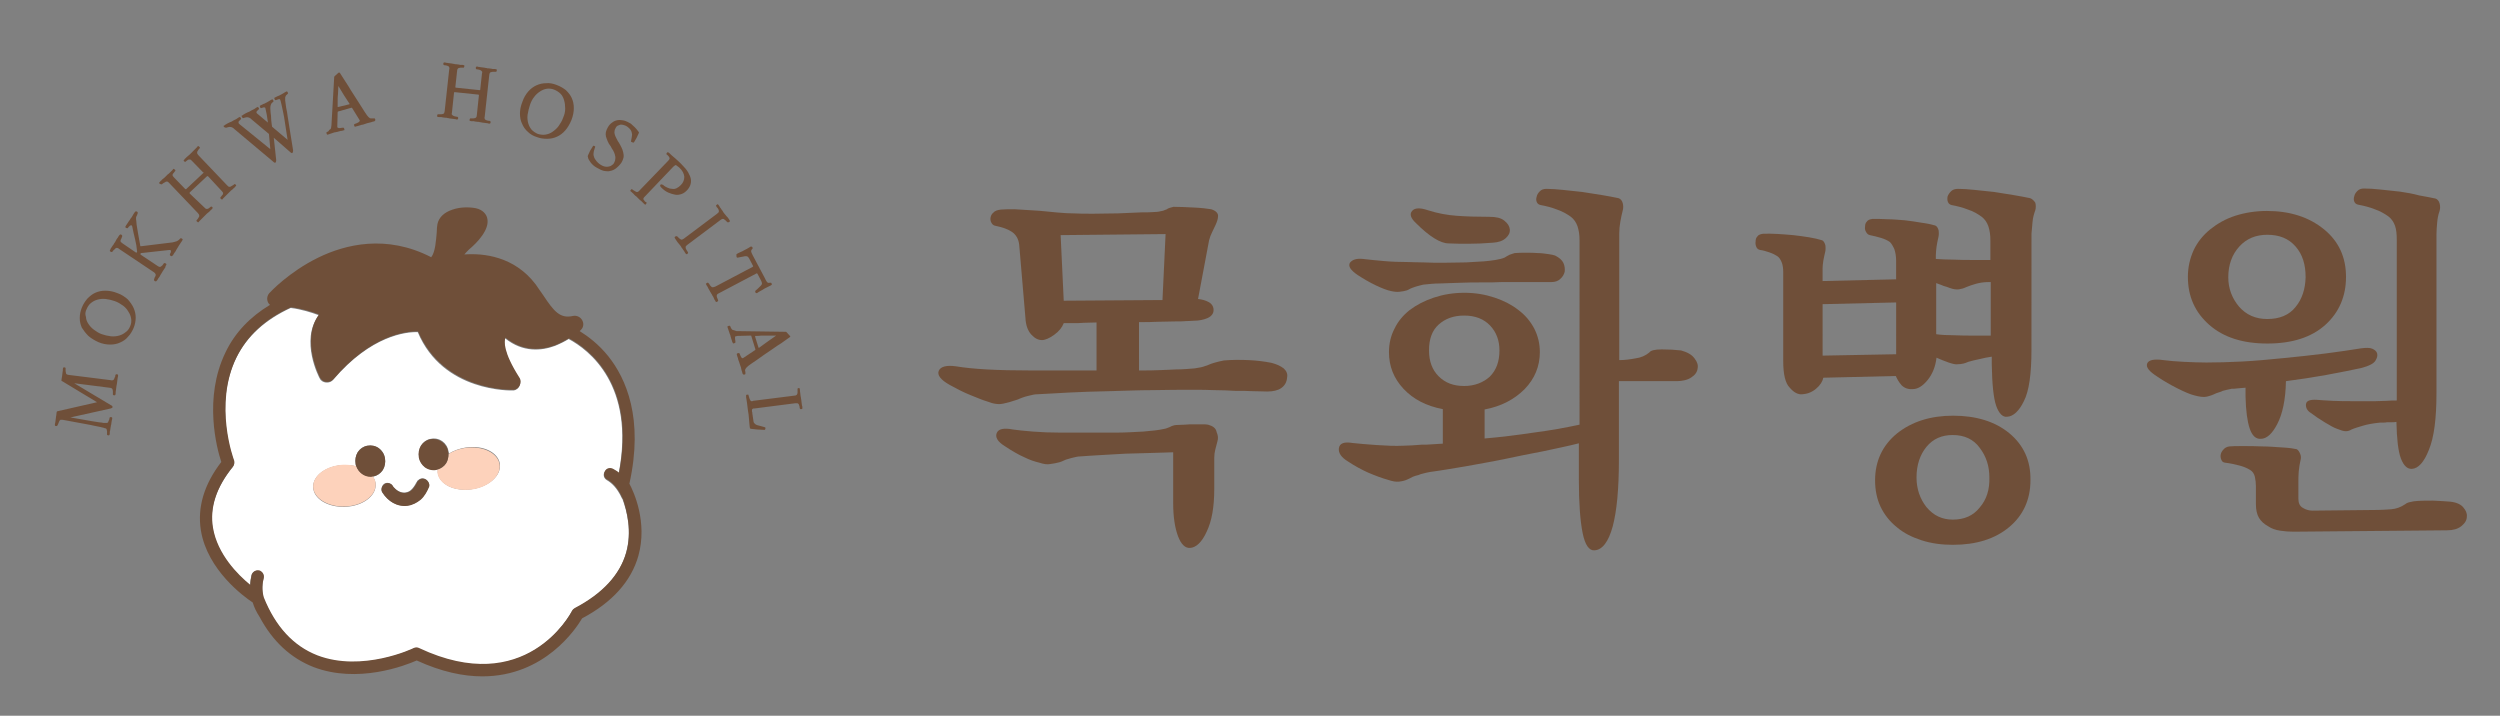 <?xml version="1.0" encoding="utf-8"?>
<!-- Generator: Adobe Illustrator 24.1.1, SVG Export Plug-In . SVG Version: 6.00 Build 0)  -->
<svg version="1.0" id="레이어_1" xmlns="http://www.w3.org/2000/svg" xmlns:xlink="http://www.w3.org/1999/xlink" x="0px"
	 y="0px" viewBox="0 0 724.1 207.3" style="enable-background:new 0 0 724.1 207.3;" xml:space="preserve">
<rect x="0" y="0" width="724.1" height="207.3" fill="#808080" stroke="none"/>
<style type="text/css">
	.st0{fill:#6F4F39;}
	.st1{fill:#FFFFFF;}
	.st2{fill:#FDD2BB;}
</style>
<g>
	<path class="st0" d="M349.9,123c-0.5-0.1-1.1-0.1-1.9-0.1h-2.3c-0.8,0-1.6,0-2.5,0.1c-0.9,0-1.7,0.1-2.5,0.1c-0.4,0-0.7,0.1-1,0.2
		c-0.3,0.1-0.6,0.2-0.9,0.4c-0.3,0.1-0.6,0.2-0.8,0.3c-0.3,0.1-0.5,0.2-0.7,0.2c-1.7,0.4-3.8,0.6-6.2,0.8c-2.4,0.1-4.9,0.3-7.6,0.3
		h-16.5c-2.7,0-5.3-0.1-7.8-0.3c-2.5-0.2-4.5-0.4-5.8-0.6c-2.6-0.5-4.2-0.2-4.7,1c-0.5,1.2,0.2,2.5,2.3,3.8c2.1,1.4,4,2.5,5.6,3.2
		c1.6,0.8,3.1,1.3,4.4,1.6c1.2,0.4,2.3,0.6,3.2,0.4c0.9-0.1,1.8-0.3,2.6-0.5c0.4-0.1,0.9-0.3,1.3-0.5c0.4-0.2,0.9-0.4,1.4-0.5
		c0.4-0.1,0.9-0.3,1.5-0.4c0.5-0.1,1.1-0.3,1.8-0.3c1.8-0.1,3.9-0.3,6.2-0.4c2.3-0.1,4.7-0.3,7.1-0.4c2.5-0.1,4.9-0.1,7.2-0.2
		c2.4-0.1,4.5-0.1,6.5-0.2v14.7c0,4,0.5,7.2,1.4,9.6c0.9,2.4,2.1,3.5,3.5,3.4c1.7-0.1,3.4-1.6,4.8-4.7c1.5-3.1,2.2-7.2,2.2-12.4v-9
		c0-0.8,0.1-1.6,0.3-2.4c0.2-0.8,0.4-1.6,0.6-2.3c0.3-0.9,0.2-1.8-0.2-2.7C352.2,124,351.3,123.4,349.9,123z"/>
	<path class="st0" d="M371.8,106.7c-0.9-0.7-2-1.2-3.5-1.6c-2-0.4-4.3-0.7-6.7-0.8c-2.4-0.1-4.8-0.1-7.1,0.1
		c-0.4,0.1-0.9,0.2-1.4,0.3c-0.5,0.1-1,0.3-1.5,0.4c-0.4,0.1-0.9,0.3-1.4,0.5c-0.5,0.2-0.9,0.4-1.1,0.4c-0.7,0.3-1.7,0.5-3.1,0.7
		c-1.4,0.1-3.2,0.3-5.4,0.3c-1.3,0.1-2.8,0.1-4.6,0.2c-1.7,0.1-3.8,0.1-6.1,0.1V93.3c1.9,0,3.7,0,5.4-0.1c1.7,0,3.3-0.1,4.8-0.1
		c1.4,0,2.6,0,3.5-0.1c1,0,1.7-0.1,2.1-0.1c1.6,0,3-0.3,4.1-0.8c1.1-0.5,1.7-1.3,1.7-2.3c0-1-0.5-1.8-1.4-2.3
		c-0.9-0.5-2-0.8-3.1-0.9l3.2-17c0.2-0.8,0.5-1.6,0.9-2.4c0.4-0.8,0.7-1.5,1-2.1c0.4-0.9,0.7-1.7,0.7-2.6c0-0.8-0.7-1.5-2-1.9
		c-1.2-0.2-2.9-0.4-5.1-0.5c-2.1-0.1-4.1-0.2-5.8-0.2c-0.4,0.1-0.8,0.2-1.1,0.3c-0.3,0.1-0.6,0.2-0.8,0.4c-0.3,0.1-0.5,0.2-0.8,0.3
		c-0.2,0.1-0.4,0.2-0.7,0.2c-0.4,0.1-1.1,0.3-2.1,0.3c-1,0.1-2.2,0.1-3.6,0.1c-2.2,0.1-4.5,0.2-7,0.3c-2.5,0-4.9,0.1-7.1,0.1
		c-2.3,0-4.2,0-5.7-0.1c-1.6,0-2.5-0.1-2.7-0.1c-1.4-0.1-2.9-0.2-4.6-0.4c-1.7-0.2-3.3-0.3-5-0.4c-1.7-0.1-3.4-0.2-4.9-0.3
		c-1.5,0-2.8,0-3.9,0.1c-1,0.1-1.8,0.4-2.2,0.9c-0.5,0.4-0.7,0.9-0.8,1.4c-0.1,0.6,0,1.1,0.3,1.6c0.3,0.5,0.6,0.7,1.1,0.8
		c1.9,0.4,3.5,0.9,4.7,1.7c1.2,0.8,2,2,2.2,3.8L297,92c0.1,2.2,0.7,3.8,1.7,4.9c1,1.1,2,1.6,3.1,1.6c0.9,0,2.1-0.5,3.5-1.5
		c1.4-1,2.3-2.1,2.8-3.4h2.8c0.8,0,1.8,0,2.9-0.1c1.1,0,2.4-0.1,3.8-0.1v13.9h-19c-4.9,0-9.2-0.1-12.8-0.3c-3.6-0.2-6.5-0.5-8.9-0.9
		c-2.8-0.4-4.5,0.1-5,1.3c-0.5,1.2,0.5,2.6,3.2,4.1c2,1.1,3.9,2.1,5.9,2.9c2,0.8,3.6,1.5,5,1.9c1.7,0.7,3.3,0.9,4.6,0.6
		c1.3-0.3,2.5-0.6,3.6-1c0.4-0.1,0.9-0.3,1.3-0.5c0.4-0.2,0.9-0.3,1.4-0.5c0.5-0.1,1-0.3,1.6-0.4c0.5-0.1,1.1-0.3,1.8-0.3
		c2.4-0.1,5.4-0.3,9.2-0.5c3.7-0.2,7.6-0.3,11.8-0.4c4.2-0.1,8.4-0.3,12.6-0.3c4.2-0.1,8.1-0.1,11.6-0.1c2.1,0,4.2,0,6.3,0.1
		c2.1,0,4,0.1,5.8,0.2c1.9,0,3.6,0,5.2,0.1c1.6,0,3,0.1,4.2,0.1c1.7,0,3.1-0.3,4.1-1c1-0.7,1.6-1.7,1.7-3.1
		C373,108.3,372.6,107.4,371.8,106.7z M308.1,87.1l-0.9-19l30.4-0.3l-0.9,19.1L308.1,87.1z"/>
	<path class="st0" d="M419.6,70.5c1.8,0.1,3.8,0.1,5.9,0.1c2.1,0,4.4-0.1,6.8-0.3c1.7-0.1,2.9-0.5,3.8-1.3c0.9-0.8,1.3-1.6,1.2-2.6
		c-0.1-0.9-0.6-1.7-1.6-2.5c-1-0.8-2.4-1.1-4.3-1.1c-3.6,0-6.8-0.1-9.5-0.3c-2.7-0.2-5.5-0.7-8.3-1.6c-2.3-0.8-3.9-0.7-4.6,0.2
		c-0.8,0.9-0.4,2.1,1.1,3.5c2,2,3.7,3.4,5.3,4.4C417,70,418.4,70.5,419.6,70.5z"/>
	<path class="st0" d="M486.9,101.5c-1.7-0.2-3.5-0.3-5.6-0.3c-2,0-3.2,0.3-3.6,0.9c-1.1,0.9-2.4,1.5-4,1.7c-1.6,0.3-3.1,0.5-4.7,0.5
		V67.6c0-1.1,0.1-2.2,0.3-3.3c0.2-1.1,0.4-2.2,0.7-3.3c0.2-0.7,0.2-1.5,0-2.2c-0.2-0.7-0.6-1.2-1.2-1.4c-1.4-0.3-3-0.6-4.8-0.9
		c-1.8-0.3-3.7-0.6-5.7-0.9c-1.9-0.2-3.8-0.4-5.6-0.6c-1.9-0.2-3.5-0.3-4.8-0.3c-0.8,0-1.4,0.2-1.9,0.7c-0.5,0.5-0.8,1-0.9,1.5
		c-0.2,0.6-0.2,1.1,0,1.6c0.2,0.5,0.6,0.8,1.2,0.9c1.6,0.3,3.2,0.7,4.7,1.3c1.5,0.5,2.9,1.3,4,2.1c0.9,0.7,1.5,1.6,1.9,2.7
		c0.4,1.2,0.6,2.5,0.6,4.1V123c-4.2,0.9-8.6,1.7-13.3,2.3c-4.7,0.7-9.4,1.3-14.2,1.7v-8.4c4.8-0.9,8.6-2.9,11.6-5.9
		c2.9-3,4.4-6.6,4.4-10.7c0-2.4-0.5-4.6-1.6-6.8c-1.1-2.1-2.6-3.9-4.6-5.4c-1.9-1.5-4.2-2.7-6.9-3.6c-2.7-0.9-5.6-1.4-8.7-1.4
		c-3.3,0-6.2,0.5-8.9,1.4c-2.7,0.9-5,2.1-7,3.6c-1.9,1.5-3.4,3.3-4.4,5.4c-1.1,2.1-1.6,4.4-1.6,6.8c0,4.1,1.4,7.6,4.2,10.6
		c2.8,3,6.6,5,11.4,5.9v10c-1.2,0.1-2.3,0.1-3.3,0.2c-1,0.1-2,0.1-2.9,0.1c-0.9,0.1-1.9,0.1-2.8,0.2c-0.9,0-1.8,0.1-2.6,0.1
		c-2.2,0.1-4.7,0-7.6-0.2c-2.9-0.2-5.2-0.4-7-0.6c-2.4-0.4-3.7,0.1-3.9,1.5c-0.2,1.4,0.7,2.7,2.7,3.9c1.8,1.2,3.8,2.3,5.8,3.2
		c2.1,0.9,4,1.6,5.8,2.1c1.2,0.4,2.2,0.6,3.1,0.5c0.9-0.1,1.8-0.3,2.6-0.7c0.4-0.2,0.9-0.4,1.4-0.7c0.5-0.2,1.1-0.4,1.6-0.5
		c0.5-0.2,1-0.4,1.6-0.5c0.5-0.1,1.1-0.3,1.8-0.4c3.1-0.4,6.4-1,10.1-1.6c3.7-0.7,7.5-1.3,11.3-2.1c3.8-0.8,7.6-1.6,11.4-2.3
		c3.7-0.8,7.2-1.5,10.3-2.3v10.5c0,6.9,0.4,12.1,1.1,15.5c0.7,3.5,1.9,5.1,3.4,5c2.3-0.1,4.1-2.5,5.3-6.9c1.2-4.5,1.8-10.9,1.8-19.2
		v-22.9h16.7c1.8,0,3.3-0.4,4.3-1.1c1.1-0.7,1.7-1.6,1.8-2.6c0.2-0.9-0.1-1.9-0.9-2.9C490,102.7,488.7,102,486.9,101.5z
		 M424.1,111.8c-3.1,0-5.5-0.9-7.4-2.8c-1.9-1.9-2.8-4.4-2.8-7.5c0-3.3,0.9-5.8,2.8-7.5c1.9-1.7,4.3-2.6,7.4-2.6
		c3.2,0,5.7,1,7.5,2.9c1.8,1.9,2.7,4.3,2.7,7.2c0,3.2-0.9,5.7-2.8,7.6C429.6,110.8,427.1,111.8,424.1,111.8z"/>
	<path class="st0" d="M400.7,75.6c-2.3-0.2-4.2-0.4-5.9-0.6c-1.9-0.2-3.1,0.2-3.8,1.1c-0.6,1,0.2,2.2,2.3,3.6c1.7,1.1,3.4,2.1,5.3,3
		c1.9,0.9,3.3,1.4,4.3,1.6c0.9,0.2,1.7,0.3,2.5,0.2c0.8-0.1,1.5-0.2,2.1-0.4c0.3-0.1,0.6-0.3,1-0.5c0.4-0.2,0.8-0.3,1.3-0.5
		c0.4-0.1,0.9-0.3,1.4-0.4c0.5-0.1,1-0.3,1.5-0.3c1.1-0.1,2.5-0.3,4.4-0.3c1.8-0.1,3.8-0.1,5.9-0.2c2-0.1,4.1-0.1,6.2-0.1
		c2.1,0,4,0,5.7-0.1h14.4c1.1,0,2-0.3,2.6-0.9c0.7-0.6,1.1-1.3,1.3-2.1c0.1-0.9,0-1.7-0.4-2.6c-0.4-0.8-1.2-1.5-2.4-2.1
		c-0.4-0.1-1-0.3-1.9-0.4c-0.9-0.1-1.9-0.3-3-0.3c-1.1-0.1-2.3-0.1-3.5-0.1c-1.2,0-2.3,0-3.3,0.1c-0.4,0.1-0.9,0.3-1.5,0.5
		c-0.5,0.3-1,0.5-1.4,0.8c-0.7,0.3-1.5,0.5-2.7,0.7c-1.1,0.2-2.3,0.3-3.4,0.4c-1.3,0.1-3,0.2-5.1,0.3c-2.1,0-4.3,0.1-6.4,0.1
		c-2.1,0-4.1,0-6-0.1c-1.9,0-3.3-0.1-4.1-0.1C405.3,75.9,402.9,75.8,400.7,75.6z"/>
	<path class="st0" d="M588,57.4c-1.4-0.3-3-0.6-4.8-0.9c-1.8-0.3-3.7-0.6-5.6-0.9c-2-0.2-3.9-0.4-5.7-0.6c-1.8-0.2-3.4-0.3-4.8-0.3
		c-0.8,0-1.5,0.2-2,0.7c-0.5,0.5-0.8,1-1,1.5c-0.1,0.6-0.1,1.1,0.1,1.6c0.2,0.5,0.6,0.8,1.1,0.9c1.6,0.3,3.2,0.7,4.7,1.3
		c1.6,0.5,2.9,1.3,4,2.1c0.9,0.7,1.5,1.6,1.9,2.7c0.4,1.2,0.6,2.5,0.6,4.1v5.7h-5.1c-1.7,0-3.5,0-5.5-0.1c-2,0-3.7-0.1-5.2-0.2v-1
		c0-0.8,0.1-1.6,0.2-2.5c0.1-0.8,0.3-1.7,0.5-2.6c0.2-0.7,0.2-1.5,0.1-2.2c-0.2-0.7-0.5-1.2-1-1.4c-1.1-0.3-2.4-0.6-4-0.8
		c-1.6-0.3-3.2-0.5-4.8-0.7c-1.7-0.1-3.3-0.3-5-0.3c-1.7-0.1-3.1-0.1-4.3-0.1c-0.8,0.1-1.4,0.3-1.7,0.8c-0.4,0.4-0.5,0.9-0.5,1.5
		c-0.1,0.5,0,1,0.3,1.5c0.3,0.5,0.6,0.8,1.1,0.9c1.1,0.2,2.1,0.5,3.2,0.8c1,0.3,1.9,0.7,2.6,1.2c0.5,0.5,0.9,1.2,1.3,2.1
		c0.3,0.9,0.5,2,0.5,3.3v5.4l-21.3,0.5v-3.7c0-0.7,0.1-1.3,0.2-2.1c0.1-0.7,0.3-1.5,0.5-2.4c0.2-0.7,0.2-1.5,0.1-2.2
		c-0.2-0.7-0.5-1.2-0.9-1.4c-2.2-0.7-5-1.1-8.4-1.5c-3.4-0.3-6.3-0.5-8.7-0.4c-0.8,0.1-1.4,0.3-1.7,0.8c-0.4,0.4-0.5,0.9-0.5,1.5
		c-0.1,0.5,0,1,0.2,1.5c0.2,0.5,0.6,0.8,1.1,0.9c0.9,0.1,1.8,0.4,2.7,0.7c0.9,0.3,1.7,0.7,2.3,1.1c0.6,0.4,1,1.1,1.3,1.9
		c0.3,0.8,0.4,1.7,0.4,2.8v25.7c0,3.8,0.6,6.4,1.9,7.7c1.2,1.4,2.4,2,3.6,1.9c1.5-0.1,2.8-0.6,4-1.6c1.2-1,1.9-2.1,2.1-3.2l21-0.5
		c0.4,0.9,0.9,1.8,1.7,2.7c0.8,0.8,1.9,1.2,3.2,1.1c1.5,0,2.9-0.9,4.3-2.6c1.4-1.7,2.3-3.9,2.6-6.5c1.2,0.5,2.3,1,3.5,1.4
		c1.2,0.4,2.1,0.6,2.6,0.5c0.7,0,1.2-0.1,1.7-0.2c0.5-0.1,0.9-0.3,1.4-0.5c1.1-0.3,2.2-0.6,3.3-0.8c1.1-0.3,2.3-0.5,3.5-0.7v2.1
		c0.1,5.9,0.5,9.9,1.3,12.2c0.8,2.2,1.9,3.3,3.2,3.1c1.7-0.1,3.4-1.6,4.8-4.5c1.5-2.9,2.2-7.9,2.2-14.9V67.7
		c0.1-1.1,0.2-2.2,0.3-3.4c0.1-1.2,0.4-2.3,0.8-3.4c0.2-0.7,0.2-1.5,0-2.2C589.1,58.1,588.6,57.6,588,57.4z M549.2,102.6l-21.3,0.4
		V88.1l21.3-0.5V102.6z M576.6,97.2h-4.9c-1.9,0-3.8,0-5.8-0.1c-2,0-3.7-0.1-5.1-0.3V82c0.4,0.1,0.7,0.3,1.1,0.4
		c0.4,0.1,0.7,0.3,1,0.4c0.4,0.1,0.7,0.2,1,0.3c0.3,0.1,0.5,0.2,0.8,0.3c1.1,0.4,2,0.5,2.7,0.4c0.7-0.1,1.4-0.3,2-0.6
		c0.9-0.4,1.9-0.7,2.9-1c1.1-0.3,2.3-0.5,3.6-0.5h0.7V97.2z"/>
	<path class="st0" d="M582,125.5c-4.1-3.4-9.6-5.1-16.3-5.1c-6.5,0-11.9,1.7-16.2,5.1c-4.2,3.4-6.4,8-6.4,13.6
		c0,2.8,0.5,5.4,1.6,7.7c1.1,2.3,2.7,4.3,4.7,5.9c2,1.7,4.4,2.9,7.2,3.8c2.8,0.9,5.8,1.3,9,1.3c6.8,0,12.2-1.7,16.3-5.1
		c4.1-3.4,6.2-8,6.2-13.6C588.2,133.4,586.1,128.9,582,125.5z M573.4,147c-1.9,2.4-4.5,3.5-7.8,3.5c-3.1,0-5.6-1.2-7.6-3.6
		c-1.9-2.4-2.9-5.3-2.9-8.6c0-3.6,1-6.6,2.9-8.9c1.9-2.3,4.4-3.4,7.6-3.4c3.3,0,6,1.2,7.8,3.7c1.9,2.5,2.8,5.3,2.8,8.6
		C576.3,141.8,575.4,144.7,573.4,147z"/>
	<path class="st0" d="M713.5,147c-0.7-0.9-2-1.5-3.8-1.7c-1.2-0.1-2.8-0.2-5-0.3c-2.1,0-4,0-5.6,0.2c-0.5,0.1-1,0.2-1.4,0.3
		c-0.4,0.1-0.8,0.3-1,0.5c-1.3,0.9-2.7,1.4-4.1,1.5c-1.5,0.1-2.8,0.2-4,0.2l-18.9,0.2c-0.9,0-1.9-0.3-2.7-0.8
		c-0.9-0.5-1.3-1.4-1.3-2.7v-4.6c0-0.9,0-1.9,0.1-3.2c0.1-1.2,0.3-2.3,0.5-3.2c0.2-0.7,0.2-1.3-0.1-2c-0.3-0.7-0.6-1.1-1-1.3
		c-0.9-0.2-2.2-0.4-4.1-0.5c-1.9-0.1-3.8-0.3-5.8-0.3c-2-0.1-3.9-0.1-5.7-0.1c-1.8,0-3.1,0-3.9,0.1c-0.7,0.1-1.3,0.4-1.7,0.9
		c-0.4,0.4-0.7,0.9-0.8,1.5c-0.1,0.5,0,1,0.2,1.5c0.2,0.5,0.5,0.7,1,0.8c1.6,0.2,3,0.5,4.1,0.8c1.2,0.3,2.2,0.7,3.2,1.3
		c0.7,0.4,1.2,1.1,1.4,2c0.2,0.9,0.3,1.8,0.3,2.7v5.2c0,1.7,0.3,3,0.9,4c0.6,1,1.5,1.8,2.6,2.4c1,0.7,2.2,1.1,3.5,1.3
		c1.3,0.2,2.6,0.3,3.9,0.3l44.5-0.4c1.7,0,3.1-0.4,4.1-1.2c1-0.8,1.6-1.7,1.6-2.8C714.6,148.7,714.2,147.8,713.5,147z"/>
	<path class="st0" d="M645,112.9c0.4-0.1,0.9-0.2,1.4-0.3c0.4,0,1,0,1.6-0.1c0.7-0.1,1.5-0.1,2.4-0.2v2.6c0.1,4.1,0.5,7.1,1.2,9.2
		c0.7,2.1,1.8,3.1,3.2,3c1.7,0,3.3-1.4,4.8-4.3c1.5-2.9,2.4-7,2.5-12.4c3.9-0.5,7.8-1.1,11.7-1.8c3.9-0.7,7.2-1.4,10.1-2
		c2.3-0.6,3.6-1.3,4.1-2.1c0.5-0.8,0.7-1.5,0.5-2.2c-0.2-0.6-0.7-1-1.4-1.3c-0.7-0.3-1.8-0.3-3.3-0.1c-3.1,0.5-6.5,1-10.4,1.5
		c-3.9,0.5-7.8,0.9-11.8,1.3c-4.1,0.4-8.1,0.8-12,1c-3.9,0.2-7.4,0.3-10.6,0.3c-2,0-4.2-0.1-6.5-0.2c-2.3-0.1-4.3-0.3-5.9-0.5
		c-2.8-0.4-4.3,0-4.7,1c-0.4,1.1,0.6,2.3,3.1,3.9c1.8,1.2,3.7,2.3,5.7,3.3c2,1,3.6,1.7,4.8,2c1.5,0.4,2.7,0.6,3.6,0.4
		c0.9-0.2,1.8-0.5,2.8-1c0.3-0.1,0.6-0.2,0.9-0.3c0.3-0.1,0.7-0.2,1-0.4C644.2,113.1,644.6,113,645,112.9z"/>
	<path class="st0" d="M695.1,55.5c-1.9-0.2-3.7-0.4-5.6-0.6c-1.8-0.2-3.4-0.3-4.8-0.3c-0.8,0-1.4,0.2-1.9,0.7
		c-0.5,0.5-0.8,1-0.9,1.5c-0.2,0.6-0.2,1.1,0,1.6c0.2,0.5,0.6,0.8,1.2,0.9c1.6,0.3,3.2,0.7,4.7,1.3c1.5,0.5,2.9,1.3,4,2.1
		c0.9,0.7,1.5,1.6,1.9,2.7c0.4,1.2,0.5,2.5,0.5,4.1v46.5c-0.9,0-1.9,0-3,0.1c-1.1,0-2.1,0.1-3.2,0.1h-6c-2.2,0-4.3,0-6.3-0.1
		c-2-0.1-3.6-0.2-4.7-0.3c-2-0.1-3,0.3-3.1,1.3c-0.1,1,0.4,1.9,1.4,2.5c1.2,0.9,2.5,1.8,4,2.7c1.5,0.9,2.7,1.6,3.6,1.9
		c1,0.4,1.9,0.7,2.5,0.7c0.7,0,1.2-0.2,1.7-0.5c0.9-0.4,2-0.7,3.3-1.1c1.3-0.4,3-0.7,5-0.9h0.8c0.4,0,0.8,0,1.2-0.1h1.2
		c0.5,0,1,0,1.5-0.1c0.1,4.9,0.5,8.5,1.3,10.6c0.8,2.1,1.9,3.1,3.2,3c1.8-0.1,3.5-1.9,4.9-5.5c1.5-3.6,2.2-9.1,2.2-16.4v-46
		c0-1.1,0.1-2.2,0.2-3.4c0.1-1.2,0.3-2.3,0.7-3.4c0.2-0.7,0.2-1.5,0-2.2c-0.2-0.7-0.6-1.2-1.2-1.4c-1.4-0.3-3-0.6-4.7-0.9
		C698.9,56.1,697.1,55.8,695.1,55.5z"/>
	<path class="st0" d="M673.1,66.4c-4.3-3.5-9.8-5.3-16.5-5.3c-3.3,0-6.4,0.5-9.2,1.4c-2.8,0.9-5.2,2.3-7.2,3.9
		c-2.1,1.7-3.7,3.7-4.8,6c-1.1,2.4-1.7,5-1.7,7.8c0,5.7,2.1,10.3,6.2,13.9c4.1,3.6,9.7,5.4,16.8,5.4c7.2,0,12.8-1.8,16.8-5.4
		c4-3.6,6-8.3,6-13.9C679.5,74.5,677.4,69.9,673.1,66.4z M664.9,88.9c-1.9,2.4-4.7,3.5-8.2,3.5c-3.4,0-6.1-1.2-8.2-3.6
		c-2-2.4-3.1-5.2-3.1-8.5c0-3.6,1.1-6.6,3.2-8.9c2.1-2.3,4.8-3.4,8.1-3.4c3.5,0,6.2,1.1,8.2,3.4c2,2.3,2.9,5.2,2.9,8.9
		C667.7,83.7,666.8,86.6,664.9,88.9z"/>
</g>
<g>
	<g>
		<path class="st0" d="M16.2,123.4c0.2,0,0.3,0,0.4-0.1c0-0.1,0.1-0.2,0.2-0.4c0.1-0.2,0.1-0.3,0.2-0.5c0.1-0.2,0.1-0.3,0.2-0.5
			c0.1-0.1,0.2-0.2,0.3-0.3c0.1,0,0.4,0,0.7,0l8.1,1.5c0.6,0.1,1.2,0.3,1.9,0.4c0.7,0.1,1.3,0.3,1.8,0.4c0.3,0.1,0.5,0.2,0.7,0.2
			c0.1,0.1,0.2,0.2,0.2,0.3c0,0.2,0.1,0.3,0.1,0.5c0,0.2,0,0.4,0,0.6c0,0.2,0,0.3,0,0.4c0,0.1,0.1,0.1,0.3,0.2c0.2,0,0.3,0,0.4-0.1
			c0-0.1,0.1-0.2,0.1-0.4c0,0,0-0.2,0-0.3c0-0.2,0-0.4,0.1-0.6c0-0.2,0.1-0.5,0.1-0.7c0-0.2,0.1-0.4,0.1-0.5c0-0.1,0-0.3,0.1-0.5
			c0-0.2,0.1-0.5,0.1-0.7c0-0.2,0.1-0.4,0.1-0.6c0-0.2,0.1-0.3,0.1-0.3c0-0.2,0-0.3,0-0.4c0-0.1-0.1-0.1-0.3-0.2
			c-0.2,0-0.3,0-0.4,0.1c-0.1,0.1-0.1,0.2-0.1,0.4c0,0.2-0.1,0.3-0.2,0.5c-0.1,0.2-0.1,0.3-0.2,0.5c-0.1,0.1-0.2,0.2-0.3,0.2
			c-0.1,0-0.4,0-0.7,0c-0.2,0-0.5,0-0.8-0.1c-0.3,0-0.6-0.1-0.9-0.1l-1.9-0.3l-6.3-1.1l11.7-2.6c0.3-0.1,0.5-0.2,0.5-0.4
			c0-0.2-0.1-0.4-0.4-0.5l-10.7-6.4l10.2,1.3c0.3,0,0.5,0.1,0.7,0.2c0.1,0.1,0.2,0.2,0.2,0.3c0,0.2,0.1,0.3,0.1,0.5
			c0,0.2,0,0.4,0,0.6c0,0.2,0,0.3,0,0.4c0,0.1,0.1,0.1,0.3,0.2c0.2,0,0.3,0,0.4-0.1c0-0.1,0.1-0.2,0.1-0.4c0,0,0-0.2,0-0.4
			c0-0.2,0.1-0.5,0.1-0.7c0-0.3,0.1-0.5,0.1-0.8c0-0.3,0.1-0.5,0.1-0.6c0-0.1,0.1-0.3,0.1-0.6c0-0.3,0.1-0.5,0.1-0.8
			c0-0.3,0.1-0.5,0.1-0.7c0-0.2,0.1-0.3,0.1-0.4c0-0.2,0-0.3,0-0.4c0-0.1-0.1-0.1-0.3-0.2c-0.2,0-0.3,0-0.4,0.1
			c-0.1,0.1-0.1,0.2-0.1,0.4c0,0.2-0.1,0.3-0.2,0.5c-0.1,0.2-0.1,0.4-0.2,0.5c-0.1,0.1-0.2,0.2-0.3,0.2c-0.1,0.1-0.4,0.1-0.7,0
			L20,108.6c-0.3,0-0.5-0.1-0.7-0.2c-0.1-0.1-0.2-0.2-0.2-0.4c0-0.2-0.1-0.3-0.1-0.5c0-0.2,0-0.3,0-0.5c0-0.2,0-0.3,0-0.4
			c0-0.1-0.1-0.1-0.3-0.2c-0.2,0-0.3,0-0.4,0.1c0,0.1-0.1,0.2-0.1,0.4c0,0,0,0.2,0,0.4c0,0.2-0.1,0.4-0.1,0.7c0,0.3-0.1,0.5-0.1,0.8
			c0,0.3-0.1,0.5-0.1,0.6l-0.1,0.7c0,0.1,0,0.2,0,0.2c0,0,0.1,0.1,0.2,0.1l10.1,6.1l-11.4,2.6c-0.1,0-0.1,0-0.2,0.1
			c0,0-0.1,0.1-0.1,0.2l-0.1,0.9c0,0.1-0.1,0.3-0.1,0.6c0,0.3-0.1,0.5-0.1,0.8c0,0.3-0.1,0.5-0.1,0.7c0,0.2-0.1,0.3-0.1,0.4
			c0,0.2,0,0.3,0,0.4C15.9,123.3,16,123.4,16.2,123.4z"/>
		<path class="st0" d="M25.6,97.3c0.8,0.7,1.8,1.3,2.9,1.8c1.2,0.5,2.3,0.7,3.4,0.7c1.1,0,2.1-0.2,2.9-0.6c0.9-0.4,1.7-0.9,2.3-1.7
			c0.7-0.7,1.2-1.6,1.6-2.5c0.4-1,0.6-2,0.6-3c0-1-0.2-1.9-0.6-2.8c-0.4-0.9-1-1.7-1.7-2.5c-0.8-0.7-1.8-1.4-3-1.8
			c-1.2-0.5-2.4-0.7-3.5-0.7c-1.1,0-2,0.2-2.9,0.6c-0.9,0.4-1.6,1-2.3,1.7c-0.6,0.7-1.2,1.6-1.6,2.6c-0.4,1-0.6,2-0.6,3
			c0,1,0.2,1.9,0.6,2.8C24.2,95.7,24.8,96.5,25.6,97.3z M25.1,89.5c0.3-0.7,0.7-1.3,1.2-1.7c0.6-0.5,1.2-0.8,1.9-1
			c0.7-0.2,1.5-0.3,2.4-0.2c0.9,0.1,1.7,0.3,2.6,0.6c0.9,0.3,1.7,0.8,2.4,1.3c0.7,0.5,1.2,1.1,1.6,1.8c0.4,0.6,0.7,1.3,0.8,2.1
			c0.1,0.7,0,1.4-0.3,2.1c-0.3,0.7-0.7,1.3-1.3,1.7c-0.6,0.5-1.2,0.8-1.9,1c-0.7,0.2-1.5,0.3-2.4,0.2c-0.9-0.1-1.7-0.3-2.6-0.6
			c-0.9-0.3-1.6-0.8-2.3-1.3c-0.7-0.5-1.2-1.1-1.6-1.7c-0.4-0.6-0.7-1.3-0.7-2C24.6,91,24.7,90.3,25.1,89.5z"/>
		<path class="st0" d="M32,72.9c0.2,0.1,0.3,0.1,0.4,0.1c0.1,0,0.2-0.1,0.3-0.3c0.1-0.1,0.2-0.3,0.4-0.4c0.1-0.1,0.3-0.3,0.4-0.4
			c0.1-0.1,0.2-0.1,0.4-0.1c0.2,0,0.4,0.1,0.6,0.3l10,6.7c0.3,0.2,0.4,0.3,0.5,0.5c0.1,0.1,0.1,0.3,0.1,0.4c0,0.2-0.1,0.3-0.2,0.5
			c-0.1,0.2-0.2,0.3-0.2,0.5c-0.1,0.2-0.1,0.3-0.1,0.4c0,0.1,0.1,0.2,0.2,0.3c0.2,0.1,0.3,0.1,0.4,0.1c0.1-0.1,0.2-0.2,0.3-0.3
			c0,0,0.1-0.1,0.2-0.3c0.1-0.2,0.2-0.4,0.4-0.6c0.1-0.2,0.3-0.4,0.4-0.7c0.1-0.2,0.3-0.4,0.3-0.5c0.1-0.1,0.2-0.3,0.3-0.5
			c0.1-0.2,0.3-0.4,0.4-0.6c0.1-0.2,0.3-0.4,0.4-0.6C47.9,77.1,48,77,48,77c0.1-0.2,0.2-0.3,0.2-0.4c0-0.1,0-0.2-0.2-0.3
			c-0.2-0.1-0.3-0.1-0.4-0.1c-0.1,0-0.2,0.1-0.3,0.3c-0.1,0.1-0.2,0.3-0.3,0.4c-0.1,0.1-0.3,0.2-0.4,0.3c-0.1,0.1-0.2,0.1-0.4,0.1
			c-0.1,0-0.3-0.1-0.6-0.3l-4.8-3.2c-0.1-0.1-0.2-0.2-0.1-0.3c0-0.1,0.1-0.2,0.2-0.2l8.2-0.9c0.3,0,0.4,0.1,0.4,0.3
			c0,0.1,0,0.2,0,0.3c0,0.1-0.1,0.2-0.2,0.4c-0.1,0.2-0.1,0.3-0.1,0.4c0,0.1,0.1,0.2,0.2,0.3c0.2,0.1,0.3,0.1,0.4,0.1
			c0.1-0.1,0.2-0.2,0.3-0.3c0,0,0.1-0.1,0.2-0.3c0.1-0.2,0.2-0.4,0.4-0.6c0.1-0.2,0.3-0.4,0.4-0.7c0.1-0.2,0.3-0.4,0.3-0.5
			c0.1-0.1,0.2-0.3,0.3-0.5c0.1-0.2,0.3-0.4,0.4-0.6c0.1-0.2,0.3-0.4,0.4-0.6c0.1-0.2,0.2-0.3,0.2-0.3c0.1-0.2,0.2-0.3,0.2-0.4
			c0-0.1,0-0.2-0.2-0.3c-0.2-0.1-0.3-0.1-0.4-0.1c-0.1,0.1-0.2,0.1-0.3,0.3c-0.3,0.3-0.6,0.5-0.9,0.6c-0.3,0.1-0.7,0.2-1.1,0.3
			l-9,1.1c-0.2,0-0.3,0-0.3,0c-0.1,0-0.1-0.1-0.1-0.3c-0.1-0.5-0.2-1-0.3-1.6c-0.1-0.6-0.2-1.1-0.3-1.7c-0.1-0.6-0.2-1.2-0.3-1.8
			c-0.1-0.6-0.2-1.1-0.2-1.6c0-0.3-0.1-0.6-0.1-0.8c0-0.2,0-0.4,0-0.5c0-0.2,0.1-0.3,0.2-0.5c0.1-0.2,0.1-0.3,0.2-0.5
			c0.1-0.2,0.1-0.3,0.1-0.4c0-0.1-0.1-0.2-0.2-0.3c-0.2-0.1-0.3-0.1-0.4-0.1c-0.1,0.1-0.2,0.2-0.3,0.3c0,0-0.1,0.1-0.2,0.3
			c-0.1,0.1-0.2,0.3-0.3,0.5c-0.1,0.2-0.2,0.3-0.3,0.5c-0.1,0.2-0.2,0.3-0.3,0.4c-0.1,0.1-0.2,0.3-0.3,0.5c-0.2,0.2-0.3,0.4-0.5,0.7
			c-0.1,0.2-0.3,0.4-0.4,0.6c-0.1,0.2-0.2,0.3-0.2,0.3c-0.1,0.2-0.2,0.3-0.2,0.4c0,0.1,0,0.2,0.2,0.3c0.2,0.1,0.3,0.1,0.4,0.1
			c0.1,0,0.2-0.1,0.3-0.3c0.1-0.1,0.2-0.2,0.3-0.3c0.1-0.1,0.2-0.2,0.3-0.2c0.2-0.1,0.4-0.1,0.5,0.3c0.2,1.2,0.5,2.3,0.8,3.6
			c0.3,1.2,0.5,2.4,0.6,3.6c0,0.2,0,0.3-0.1,0.3c-0.1,0.1-0.2,0.1-0.3,0l-3.8-2.6c-0.2-0.2-0.4-0.3-0.5-0.4
			c-0.1-0.1-0.1-0.3-0.1-0.4c0-0.2,0.1-0.3,0.2-0.5c0.1-0.2,0.1-0.3,0.2-0.5c0.1-0.2,0.1-0.3,0.1-0.4c0-0.1-0.1-0.2-0.2-0.3
			c-0.2-0.1-0.3-0.1-0.4-0.1c-0.1,0.1-0.2,0.2-0.3,0.3c0,0-0.1,0.1-0.2,0.3c-0.1,0.2-0.2,0.4-0.4,0.6c-0.1,0.2-0.3,0.4-0.4,0.7
			c-0.1,0.2-0.2,0.4-0.3,0.5c-0.1,0.1-0.2,0.3-0.3,0.5c-0.2,0.2-0.3,0.4-0.5,0.7c-0.1,0.2-0.3,0.4-0.4,0.6C32.1,72,32,72.1,32,72.2
			c-0.1,0.2-0.2,0.3-0.2,0.4C31.8,72.6,31.8,72.7,32,72.9z"/>
		<path class="st0" d="M46.8,53.4c0.1,0,0.2-0.1,0.3-0.2c0.1-0.1,0.3-0.2,0.5-0.3c0.2-0.1,0.3-0.2,0.5-0.3c0.1,0,0.2,0,0.4,0
			c0.1,0,0.3,0.2,0.5,0.4l8.3,8.7c0.2,0.2,0.3,0.4,0.4,0.6c0,0.1,0,0.3,0,0.4c-0.1,0.2-0.2,0.3-0.3,0.5c-0.1,0.2-0.2,0.3-0.3,0.4
			c-0.1,0.1-0.2,0.2-0.2,0.3c0,0.1,0,0.2,0.2,0.3c0.1,0.1,0.2,0.2,0.3,0.2c0.1,0,0.2-0.1,0.3-0.3c0,0,0.1-0.1,0.3-0.3
			c0.2-0.2,0.3-0.3,0.5-0.5c0.2-0.2,0.4-0.4,0.6-0.6c0.2-0.2,0.3-0.3,0.4-0.4c0.1-0.1,0.2-0.2,0.4-0.4c0.2-0.2,0.4-0.3,0.6-0.5
			c0.2-0.2,0.4-0.3,0.5-0.5c0.2-0.1,0.3-0.2,0.3-0.3c0.1-0.1,0.2-0.2,0.3-0.3c0-0.1,0-0.2-0.1-0.3c-0.1-0.1-0.3-0.2-0.3-0.2
			c-0.1,0-0.2,0.1-0.3,0.2c-0.1,0.1-0.3,0.2-0.4,0.3c-0.1,0.1-0.3,0.2-0.4,0.2c-0.1,0-0.2,0-0.4,0c-0.1,0-0.3-0.2-0.5-0.4L55,56.1
			c-0.1-0.1-0.1-0.1-0.1-0.2c0,0,0-0.1,0.1-0.2l4.9-4.6c0.1-0.1,0.1-0.1,0.2-0.1c0,0,0.1,0.1,0.2,0.1l3.9,4.2
			c0.2,0.2,0.3,0.4,0.4,0.5c0,0.1,0,0.3,0,0.4c-0.1,0.2-0.2,0.3-0.3,0.4c-0.1,0.1-0.2,0.3-0.3,0.4c-0.1,0.1-0.2,0.2-0.2,0.3
			c0,0.1,0,0.2,0.2,0.3c0.1,0.1,0.2,0.2,0.3,0.2c0.1,0,0.2-0.1,0.3-0.3c0,0,0.1-0.1,0.3-0.3c0.2-0.2,0.3-0.3,0.5-0.5
			c0.2-0.2,0.4-0.4,0.5-0.5c0.2-0.2,0.3-0.3,0.4-0.4c0.1-0.1,0.2-0.2,0.4-0.4c0.2-0.2,0.4-0.4,0.6-0.5c0.2-0.2,0.4-0.4,0.5-0.5
			c0.2-0.1,0.3-0.2,0.3-0.3c0.1-0.1,0.2-0.2,0.3-0.3c0-0.1,0-0.2-0.1-0.3c-0.1-0.1-0.3-0.2-0.3-0.2c-0.1,0-0.2,0.1-0.3,0.2
			c-0.1,0.1-0.3,0.2-0.5,0.3c-0.2,0.1-0.3,0.2-0.5,0.3c-0.1,0-0.2,0-0.4,0c-0.1,0-0.3-0.2-0.5-0.4l-8.3-8.7
			c-0.2-0.2-0.3-0.4-0.4-0.6c0-0.1,0-0.3,0-0.4c0.1-0.2,0.2-0.3,0.3-0.5c0.1-0.2,0.2-0.3,0.3-0.4c0.1-0.1,0.2-0.2,0.2-0.3
			c0-0.1,0-0.2-0.2-0.3c-0.1-0.1-0.2-0.2-0.3-0.2c-0.1,0-0.2,0.1-0.3,0.3c0,0-0.1,0.1-0.3,0.3c-0.1,0.1-0.3,0.3-0.5,0.5
			c-0.2,0.2-0.4,0.4-0.6,0.6c-0.2,0.2-0.3,0.3-0.4,0.4c-0.1,0.1-0.2,0.2-0.4,0.4c-0.2,0.2-0.4,0.3-0.6,0.5c-0.2,0.2-0.4,0.3-0.5,0.5
			c-0.2,0.1-0.3,0.2-0.3,0.3c-0.1,0.1-0.2,0.2-0.3,0.3c0,0.1,0,0.2,0.1,0.3c0.1,0.1,0.3,0.2,0.3,0.2c0.1,0,0.2-0.1,0.3-0.2
			c0.1-0.1,0.3-0.2,0.4-0.3c0.1-0.1,0.3-0.2,0.4-0.2c0.1,0,0.2,0,0.4,0c0.1,0,0.3,0.2,0.5,0.4l3.2,3.3C59,49.9,59,50,59,50
			c0,0,0,0.1-0.1,0.1l-4.9,4.6c-0.1,0.1-0.1,0.1-0.2,0.1c0,0-0.1,0-0.2-0.1l-3.2-3.3c-0.2-0.2-0.3-0.4-0.4-0.5c0-0.1,0-0.3,0-0.4
			c0.1-0.2,0.2-0.3,0.3-0.4c0.1-0.1,0.2-0.3,0.3-0.4c0.1-0.1,0.2-0.2,0.2-0.3c0-0.1,0-0.2-0.2-0.3c-0.1-0.1-0.2-0.2-0.3-0.2
			c-0.1,0-0.2,0.1-0.3,0.3c0,0-0.1,0.1-0.3,0.3c-0.2,0.2-0.3,0.3-0.5,0.5c-0.2,0.2-0.4,0.4-0.6,0.5c-0.2,0.2-0.3,0.3-0.4,0.4
			c-0.1,0.1-0.2,0.2-0.4,0.4s-0.4,0.4-0.6,0.5c-0.2,0.2-0.4,0.3-0.5,0.5c-0.2,0.1-0.3,0.2-0.3,0.3c-0.1,0.1-0.2,0.2-0.3,0.3
			c0,0.1,0,0.2,0.1,0.3C46.6,53.4,46.7,53.4,46.8,53.4z"/>
		<path class="st0" d="M65.4,37c0.1,0,0.2,0,0.4-0.1c0.4-0.1,0.7-0.2,1.1-0.1c0.2,0,0.3,0.1,0.5,0.2c0.2,0.1,0.3,0.2,0.5,0.4
			l11.2,9.4c0.3,0.3,0.5,0.4,0.7,0.3c0.1-0.1,0.2-0.4,0.2-0.7l-0.7-6.5L84,44c0.3,0.3,0.5,0.4,0.7,0.3c0.1-0.1,0.2-0.4,0.2-0.7
			l-1.6-10c-0.1-0.8-0.2-1.5-0.4-2.3c-0.1-0.8-0.2-1.5-0.3-2.2c0-0.3,0-0.6,0-0.9c0.1-0.3,0.2-0.6,0.5-0.8c0.1-0.1,0.2-0.2,0.3-0.3
			c0.1-0.1,0-0.2-0.1-0.4c-0.1-0.2-0.2-0.3-0.3-0.2c-0.1,0-0.2,0.1-0.4,0.2c-0.1,0-0.3,0.2-0.5,0.3c-0.3,0.2-0.5,0.3-0.7,0.4
			c-0.1,0.1-0.3,0.1-0.4,0.2c-0.2,0.1-0.3,0.2-0.5,0.2c-0.2,0.1-0.3,0.2-0.4,0.2c-0.1,0.1-0.2,0.1-0.2,0.1c-0.2,0.1-0.3,0.2-0.4,0.2
			c-0.1,0.1,0,0.2,0,0.4c0.1,0.2,0.2,0.3,0.3,0.3c0.1,0,0.2,0,0.4-0.1c0.3-0.1,0.5-0.2,0.7-0.2c0.2,0,0.3,0.2,0.4,0.6
			c0.2,0.7,0.3,1.4,0.5,2.2c0.2,0.8,0.3,1.6,0.5,2.5l1,6.5l-4.5-3.8L78.7,36c-0.1-0.8-0.2-1.5-0.2-2.4c-0.1-0.8-0.2-1.6-0.2-2.2
			c0-0.3,0-0.6,0.1-0.9c0.1-0.3,0.2-0.6,0.5-0.8c0.1-0.1,0.2-0.2,0.3-0.3c0.1-0.1,0-0.2-0.1-0.4c-0.1-0.2-0.2-0.3-0.3-0.2
			c-0.1,0-0.2,0.1-0.4,0.2c-0.1,0-0.3,0.2-0.5,0.3c-0.3,0.2-0.5,0.3-0.7,0.4c-0.1,0.1-0.3,0.1-0.4,0.2c-0.2,0.1-0.3,0.2-0.5,0.2
			c-0.2,0.1-0.3,0.2-0.4,0.2c-0.1,0.1-0.2,0.1-0.2,0.1c-0.2,0.1-0.3,0.2-0.4,0.2c-0.1,0.1,0,0.2,0,0.4c0.1,0.2,0.2,0.3,0.3,0.3
			c0.1,0,0.2,0,0.4-0.1c0.2-0.1,0.4-0.1,0.6-0.1c0.2,0,0.3,0.2,0.3,0.4c0.1,0.6,0.3,1.2,0.4,1.9c0.1,0.7,0.2,1.4,0.3,2.1l-3.1-2.6
			c-0.1-0.1-0.2-0.2-0.2-0.2c0-0.1,0-0.2,0-0.3c0-0.1,0.1-0.2,0.1-0.2c0.1-0.1,0.2-0.2,0.3-0.3c0.1-0.1,0.2-0.2,0.3-0.3
			c0.1-0.1,0-0.2-0.1-0.4c-0.1-0.2-0.2-0.3-0.3-0.2c-0.1,0-0.2,0.1-0.4,0.2c0,0-0.1,0.1-0.3,0.2c-0.1,0.1-0.3,0.2-0.5,0.3
			c-0.2,0.1-0.4,0.2-0.6,0.3c-0.2,0.1-0.3,0.2-0.5,0.3c-0.1,0.1-0.3,0.1-0.5,0.2c-0.2,0.1-0.4,0.2-0.6,0.3c-0.2,0.1-0.4,0.2-0.5,0.3
			c-0.2,0.1-0.3,0.1-0.3,0.2c-0.2,0.1-0.3,0.2-0.4,0.2c-0.1,0.1,0,0.2,0.1,0.4c0.1,0.2,0.2,0.3,0.3,0.3c0.1,0,0.2,0,0.4-0.1
			c0.4-0.1,0.7-0.2,1.1-0.1c0.2,0,0.3,0.1,0.5,0.2c0.2,0.1,0.3,0.2,0.5,0.4l5,4.2l0.4,4.4l-9-7.3c-0.1-0.1-0.2-0.2-0.2-0.3
			c0-0.1,0-0.2,0-0.3c0-0.1,0.1-0.2,0.1-0.2c0.1-0.1,0.2-0.2,0.3-0.3c0.1-0.1,0.2-0.2,0.3-0.3c0.1-0.1,0-0.2-0.1-0.4
			c-0.1-0.2-0.2-0.3-0.3-0.2c-0.1,0-0.2,0.1-0.4,0.2c0,0-0.1,0.1-0.3,0.2c-0.1,0.1-0.3,0.2-0.5,0.3c-0.2,0.1-0.4,0.2-0.6,0.3
			c-0.2,0.1-0.3,0.2-0.5,0.3c-0.1,0.1-0.3,0.1-0.5,0.2c-0.2,0.1-0.4,0.2-0.6,0.3c-0.2,0.1-0.4,0.2-0.5,0.3c-0.2,0.1-0.3,0.1-0.3,0.2
			c-0.2,0.1-0.3,0.2-0.4,0.2c-0.1,0.1,0,0.2,0.1,0.4C65.2,36.9,65.3,37,65.4,37z"/>
		<path class="st0" d="M94.8,39c0.1,0,0.2,0,0.4-0.1c0,0,0.1,0,0.3-0.1c0.2-0.1,0.4-0.1,0.6-0.2c0.2-0.1,0.4-0.1,0.6-0.2
			c0.2-0.1,0.4-0.1,0.5-0.1c0.1,0,0.2-0.1,0.5-0.1c0.2-0.1,0.4-0.1,0.7-0.2c0.2-0.1,0.4-0.1,0.6-0.1c0.2,0,0.3-0.1,0.3-0.1
			c0.2,0,0.3-0.1,0.4-0.1c0.1,0,0.1-0.2,0-0.4c0-0.2-0.1-0.3-0.2-0.3c-0.1,0-0.2,0-0.4,0c-0.2,0-0.4,0.1-0.7,0.1
			c-0.2,0-0.4,0-0.5-0.1c-0.1,0-0.2-0.1-0.2-0.2c0-0.1,0-0.2,0-0.4l0.1-3.9c0-0.1,0.1-0.2,0.1-0.2l3.9-1.1c0.1,0,0.1,0,0.2,0.1
			l2.1,3.4c0.2,0.2,0.1,0.4-0.1,0.6c-0.1,0.1-0.3,0.2-0.5,0.3c-0.2,0.1-0.4,0.2-0.5,0.2c-0.2,0.1-0.3,0.1-0.4,0.2
			c-0.1,0.1-0.1,0.2,0,0.4c0.1,0.2,0.1,0.3,0.2,0.3c0.1,0,0.2,0,0.4-0.1c0,0,0.1,0,0.4-0.1c0.2-0.1,0.5-0.1,0.7-0.2
			c0.3-0.1,0.5-0.2,0.8-0.2c0.3-0.1,0.4-0.1,0.6-0.2c0.1,0,0.3-0.1,0.6-0.2c0.3-0.1,0.5-0.1,0.8-0.2c0.3-0.1,0.5-0.1,0.7-0.2
			c0.2-0.1,0.3-0.1,0.4-0.1c0.2,0,0.3-0.1,0.4-0.2c0.1-0.1,0.1-0.2,0.1-0.4c-0.1-0.2-0.1-0.3-0.2-0.3c-0.1,0-0.2,0-0.4,0
			c-0.2,0-0.3,0-0.5,0c-0.2,0-0.3,0-0.5-0.1c-0.2-0.1-0.5-0.4-0.8-0.8c-0.5-0.7-1-1.5-1.5-2.3c-0.5-0.8-1.1-1.7-1.6-2.5l-1.6-2.5
			c-0.5-0.8-1-1.7-1.5-2.4l-1.6-2.5c-0.1-0.1-0.2-0.2-0.2-0.2c-0.1,0-0.2,0-0.3,0.1l-1,0.9c-0.1,0.1-0.1,0.2-0.2,0.2
			c0,0.1,0,0.1,0,0.1l-0.8,14c0,0.2-0.1,0.5-0.1,0.7c0,0.2-0.1,0.3-0.2,0.4c-0.1,0.1-0.2,0.2-0.3,0.2C95.2,38,95.1,38,95,38.1
			c-0.2,0.1-0.3,0.1-0.4,0.2c-0.1,0.1-0.1,0.2,0,0.4C94.7,38.9,94.7,39,94.8,39z M97.8,29.2c0-0.6,0-1.3,0.1-2l0.1-2.3l1.7,2.8
			l1.5,2.3c0.1,0.1,0,0.1,0,0.2L97.9,31c-0.1,0-0.1,0-0.1-0.1C97.8,30.4,97.8,29.8,97.8,29.2z"/>
		<path class="st0" d="M127.1,33.9c0,0,0.2,0,0.4,0c0.2,0,0.5,0,0.7,0.1c0.3,0,0.5,0.1,0.8,0.1c0.3,0,0.5,0,0.6,0.1
			c0.1,0,0.3,0,0.6,0.1c0.2,0,0.5,0.1,0.8,0.1c0.3,0,0.5,0.1,0.7,0.1c0.2,0,0.3,0,0.4,0.1c0.2,0,0.3,0,0.4,0c0.1,0,0.1-0.1,0.2-0.3
			c0-0.2,0-0.3-0.1-0.4c-0.1-0.1-0.2-0.1-0.4-0.1c-0.2,0-0.3-0.1-0.5-0.1c-0.2-0.1-0.3-0.1-0.5-0.2c-0.1-0.1-0.2-0.2-0.3-0.3
			c-0.1-0.1-0.1-0.3,0-0.6l0.6-5.7c0-0.1,0-0.2,0.1-0.2c0,0,0.1,0,0.2,0l6.7,0.7c0.1,0,0.1,0,0.2,0.1c0,0,0,0.1,0,0.2l-0.6,5.7
			c0,0.3-0.1,0.5-0.2,0.6c-0.1,0.1-0.2,0.2-0.3,0.2c-0.2,0-0.3,0.1-0.5,0.1c-0.2,0-0.3,0-0.5,0c-0.2,0-0.3,0-0.4,0
			c-0.1,0-0.1,0.2-0.2,0.4c0,0.2,0,0.3,0.1,0.3c0.1,0,0.2,0.1,0.4,0.1c0,0,0.2,0,0.4,0c0.2,0,0.5,0,0.7,0.1c0.3,0,0.5,0.1,0.8,0.1
			c0.3,0,0.4,0,0.6,0.1c0.1,0,0.3,0,0.6,0.1c0.3,0,0.5,0.1,0.8,0.1c0.3,0,0.5,0.1,0.7,0.1c0.2,0,0.3,0,0.4,0.1c0.2,0,0.3,0,0.4,0
			c0.1,0,0.1-0.1,0.2-0.3c0-0.2,0-0.3-0.1-0.4c-0.1-0.1-0.2-0.1-0.4-0.1c-0.2,0-0.4-0.1-0.5-0.1c-0.2-0.1-0.4-0.1-0.5-0.2
			c-0.1-0.1-0.2-0.2-0.2-0.3c-0.1-0.1-0.1-0.4,0-0.7l1.3-11.9c0-0.3,0.1-0.5,0.2-0.7c0.1-0.1,0.2-0.2,0.3-0.2c0.2,0,0.3-0.1,0.5-0.1
			c0.2,0,0.4,0,0.6,0c0.2,0,0.3,0,0.4,0c0.1,0,0.1-0.2,0.2-0.4c0-0.2,0-0.3-0.1-0.3c-0.1,0-0.2-0.1-0.4-0.1c0,0-0.2,0-0.4,0
			c-0.2,0-0.4,0-0.7-0.1c-0.3,0-0.5-0.1-0.8-0.1c-0.3,0-0.5,0-0.6-0.1c-0.1,0-0.3,0-0.6-0.1c-0.3,0-0.5-0.1-0.8-0.1
			c-0.3,0-0.5-0.1-0.7-0.1c-0.2,0-0.3,0-0.4-0.1c-0.2,0-0.3,0-0.4,0c-0.1,0-0.1,0.1-0.2,0.3c0,0.2,0,0.3,0.1,0.4
			c0.1,0.1,0.2,0.1,0.4,0.1c0.2,0,0.3,0.1,0.5,0.1c0.2,0.1,0.3,0.1,0.5,0.2c0.1,0.1,0.2,0.2,0.3,0.3c0.1,0.1,0.1,0.3,0,0.6l-0.5,4.6
			c0,0.1,0,0.2-0.1,0.2c0,0-0.1,0-0.2,0l-6.7-0.7c-0.1,0-0.1,0-0.2-0.1c0,0,0-0.1,0-0.2l0.5-4.6c0-0.3,0.1-0.5,0.2-0.6
			c0.1-0.1,0.2-0.2,0.3-0.2c0.2,0,0.3-0.1,0.5-0.1c0.2,0,0.3,0,0.5,0c0.2,0,0.3,0,0.4,0c0.1,0,0.1-0.2,0.2-0.4c0-0.2,0-0.3-0.1-0.3
			c-0.1,0-0.2-0.1-0.4-0.1c0,0-0.2,0-0.4,0c-0.2,0-0.5,0-0.7-0.1c-0.3,0-0.5-0.1-0.8-0.1c-0.3,0-0.4,0-0.6-0.1c-0.1,0-0.3,0-0.6-0.1
			c-0.3,0-0.5-0.1-0.8-0.1c-0.3,0-0.5-0.1-0.7-0.1c-0.2,0-0.3,0-0.4-0.1c-0.2,0-0.3,0-0.4,0c-0.1,0-0.1,0.1-0.2,0.3
			c0,0.2,0,0.3,0.1,0.4c0.1,0.1,0.2,0.1,0.4,0.1c0.2,0,0.4,0.1,0.5,0.1c0.2,0.1,0.4,0.1,0.5,0.2c0.1,0.1,0.2,0.2,0.2,0.3
			c0.1,0.1,0.1,0.4,0,0.7l-1.3,11.9c0,0.3-0.1,0.5-0.2,0.7c-0.1,0.1-0.2,0.2-0.3,0.2c-0.2,0-0.3,0.1-0.5,0.1c-0.2,0-0.4,0-0.6,0
			c-0.2,0-0.3,0-0.4,0c-0.1,0-0.1,0.2-0.2,0.4c0,0.2,0,0.3,0.1,0.3C126.8,33.9,126.9,33.9,127.1,33.9z"/>
		<path class="st0" d="M152.9,38.2c0.7,0.7,1.6,1.2,2.6,1.5c1,0.4,2,0.5,3,0.5c1,0,1.9-0.2,2.8-0.6c0.9-0.4,1.7-1,2.4-1.8
			c0.7-0.8,1.3-1.8,1.8-3c0.5-1.3,0.7-2.4,0.7-3.5c0-1.1-0.2-2-0.6-2.9c-0.4-0.9-1-1.6-1.7-2.3c-0.8-0.6-1.6-1.1-2.7-1.5
			c-1-0.4-2-0.6-3-0.5c-1,0-1.9,0.2-2.8,0.6c-0.9,0.4-1.7,1-2.4,1.8c-0.7,0.8-1.3,1.8-1.7,3c-0.5,1.2-0.7,2.4-0.7,3.4
			c0,1.1,0.2,2.1,0.6,2.9C151.6,36.8,152.2,37.6,152.9,38.2z M153.5,30.4c0.3-0.9,0.7-1.7,1.2-2.3c0.5-0.7,1.1-1.2,1.7-1.6
			c0.6-0.4,1.3-0.7,2-0.8c0.7-0.1,1.5,0,2.2,0.3c0.7,0.3,1.3,0.7,1.8,1.2c0.5,0.5,0.8,1.2,1,1.9c0.2,0.7,0.3,1.5,0.3,2.4
			c0,0.9-0.2,1.7-0.6,2.6c-0.3,0.9-0.8,1.7-1.3,2.4c-0.5,0.7-1.1,1.2-1.8,1.7c-0.6,0.4-1.3,0.7-2.1,0.8c-0.7,0.1-1.4,0-2.1-0.2
			c-0.7-0.3-1.3-0.7-1.8-1.2c-0.5-0.6-0.8-1.2-1-1.9c-0.2-0.7-0.3-1.5-0.2-2.4C153,32.1,153.2,31.3,153.5,30.4z"/>
		<path class="st0" d="M171.1,47.1c0.4,0.5,1,1.1,1.8,1.5c0.7,0.4,1.3,0.7,2,0.9c0.7,0.1,1.3,0.2,1.9,0c0.6-0.1,1.2-0.4,1.7-0.8
			c0.5-0.4,1-0.9,1.5-1.6c0.3-0.5,0.5-1,0.6-1.5c0.1-0.5,0-1-0.1-1.5c-0.1-0.5-0.3-1-0.5-1.4c-0.2-0.5-0.5-0.9-0.7-1.3
			c-0.3-0.4-0.5-0.8-0.7-1.2c-0.2-0.4-0.4-0.8-0.5-1.1c-0.1-0.4-0.2-0.7-0.1-1.1c0-0.4,0.2-0.7,0.4-1.1c0.1-0.2,0.3-0.4,0.5-0.5
			c0.2-0.1,0.5-0.2,0.8-0.3c0.3,0,0.6,0,0.9,0.1c0.3,0.1,0.7,0.2,1.1,0.5c0.7,0.5,1.2,1.1,1.3,1.8c0.1,0.3,0.1,0.7,0,1.1
			s-0.1,0.8-0.2,1.1c0,0.2-0.1,0.3,0,0.3c0,0.1,0.1,0.1,0.3,0.2c0.2,0.1,0.3,0.1,0.4,0.1c0.1,0,0.1-0.1,0.2-0.2
			c0.2-0.4,0.5-0.8,0.7-1.2c0.2-0.4,0.4-0.8,0.6-1.3c0.1-0.2,0.1-0.3-0.1-0.5c-0.3-0.4-0.6-0.8-1-1.2c-0.3-0.3-0.8-0.7-1.2-1.1
			c-0.7-0.4-1.3-0.7-2-0.9c-0.6-0.1-1.2-0.2-1.8-0.1c-0.6,0.1-1.1,0.3-1.6,0.7c-0.5,0.3-0.9,0.8-1.2,1.3c-0.3,0.5-0.5,1-0.6,1.4
			c-0.1,0.4-0.1,0.9,0,1.3c0.1,0.4,0.3,0.9,0.5,1.4c0.2,0.5,0.5,1,0.9,1.5l0,0c0.2,0.4,0.4,0.8,0.7,1.2c0.2,0.4,0.4,0.8,0.5,1.2
			c0.1,0.4,0.2,0.8,0.1,1.3c0,0.4-0.2,0.8-0.4,1.2c-0.2,0.3-0.5,0.5-0.8,0.7c-0.3,0.2-0.6,0.2-1,0.3c-0.3,0-0.7,0-1-0.1
			c-0.3-0.1-0.6-0.2-0.9-0.4c-0.7-0.4-1.2-0.9-1.6-1.5c-0.4-0.5-0.5-1-0.6-1.4c0-0.3,0-0.7,0.1-1.1c0.1-0.4,0.2-0.7,0.3-1
			c0.1-0.2,0.1-0.3,0.1-0.3c0-0.1-0.1-0.1-0.2-0.2c-0.2-0.1-0.3-0.1-0.3-0.1c-0.1,0-0.1,0.1-0.2,0.2c-0.3,0.4-0.5,0.9-0.8,1.3
			c-0.2,0.4-0.4,0.9-0.6,1.3c-0.1,0.2-0.1,0.3,0,0.5C170.3,46,170.7,46.5,171.1,47.1z"/>
		<path class="st0" d="M186.7,58.2c-0.1-0.1-0.2-0.3-0.3-0.4c-0.1-0.1-0.1-0.2,0-0.4c0-0.1,0.2-0.3,0.4-0.5l8.2-8.6
			c0.2-0.2,0.4-0.3,0.5-0.4c0.1-0.1,0.3-0.1,0.4,0c0.1,0.1,0.3,0.2,0.4,0.3c0.1,0.1,0.3,0.2,0.4,0.3c1,0.9,1.4,1.8,1.5,2.7
			c0,0.9-0.3,1.7-1,2.4c-0.4,0.4-0.8,0.7-1.2,0.9c-0.4,0.2-0.8,0.3-1.3,0.2c-0.4,0-0.9-0.1-1.3-0.3c-0.4-0.2-0.9-0.4-1.3-0.8
			c-0.2-0.1-0.4-0.2-0.5-0.2c-0.1,0-0.2,0-0.3,0.1c-0.2,0.2-0.1,0.5,0.2,0.8c0.7,0.7,1.4,1.2,2.1,1.5c0.7,0.3,1.4,0.5,2,0.6
			c0.6,0.1,1.2,0,1.8-0.2c0.6-0.2,1.1-0.6,1.5-1c0.5-0.5,0.8-1,1-1.5c0.2-0.5,0.3-1.1,0.2-1.8c-0.1-0.6-0.4-1.3-0.8-2
			c-0.4-0.7-1.1-1.5-1.9-2.3c-0.6-0.6-1.2-1.2-1.8-1.7c-0.6-0.5-1.2-1-1.8-1.6c-0.1-0.1-0.2-0.1-0.3-0.2c-0.1,0-0.2,0-0.3,0.1
			c-0.1,0.2-0.2,0.3-0.2,0.4c0,0.1,0.1,0.2,0.3,0.3c0.3,0.3,0.5,0.5,0.6,0.8c0.1,0.2,0,0.5-0.4,0.9l-8.3,8.6
			c-0.2,0.2-0.4,0.4-0.5,0.4c-0.1,0-0.3,0-0.4,0c-0.2-0.1-0.3-0.2-0.5-0.3c-0.2-0.1-0.3-0.2-0.5-0.3c-0.1-0.1-0.2-0.2-0.3-0.2
			c-0.1,0-0.2,0-0.3,0.2c-0.1,0.1-0.2,0.3-0.1,0.3c0,0.1,0.1,0.2,0.3,0.3c0,0,0.1,0.1,0.3,0.3c0.2,0.1,0.3,0.3,0.5,0.5
			c0.2,0.2,0.4,0.4,0.6,0.5c0.2,0.2,0.3,0.3,0.4,0.4c0.1,0.1,0.2,0.2,0.4,0.4c0.2,0.2,0.4,0.4,0.6,0.5c0.2,0.2,0.4,0.4,0.5,0.5
			c0.2,0.2,0.2,0.2,0.3,0.3c0.1,0.1,0.3,0.2,0.3,0.3c0.1,0,0.2,0,0.3-0.2c0.1-0.1,0.2-0.3,0.2-0.3c0-0.1-0.1-0.2-0.2-0.3
			C186.9,58.5,186.8,58.4,186.7,58.2z"/>
		<path class="st0" d="M208,60.5c0.1,0.2,0.2,0.3,0.2,0.5c0,0.1,0,0.2,0,0.4c-0.1,0.1-0.2,0.3-0.5,0.5l-9.6,7.2
			c-0.3,0.2-0.5,0.3-0.6,0.3s-0.3,0-0.4-0.1c-0.1-0.1-0.3-0.2-0.4-0.3c-0.1-0.1-0.3-0.3-0.4-0.4c-0.1-0.1-0.2-0.2-0.3-0.2
			c-0.1,0-0.2,0-0.4,0.1c-0.2,0.1-0.2,0.2-0.2,0.3c0,0.1,0.1,0.2,0.2,0.4c0,0,0.1,0.1,0.2,0.3c0.1,0.2,0.3,0.4,0.4,0.6
			c0.2,0.2,0.3,0.4,0.5,0.6c0.2,0.2,0.3,0.4,0.4,0.5c0.1,0.1,0.2,0.3,0.3,0.5c0.2,0.2,0.3,0.4,0.5,0.7c0.2,0.2,0.3,0.4,0.4,0.6
			c0.1,0.2,0.2,0.3,0.2,0.3c0.1,0.2,0.2,0.3,0.3,0.3c0.1,0.1,0.2,0,0.3-0.1c0.2-0.1,0.2-0.2,0.2-0.3c0-0.1-0.1-0.2-0.2-0.4
			c-0.1-0.1-0.2-0.3-0.3-0.5c-0.1-0.2-0.2-0.3-0.2-0.5c0-0.1,0-0.2,0-0.4c0.1-0.1,0.2-0.3,0.5-0.5l9.6-7.2c0.3-0.2,0.5-0.3,0.6-0.3
			c0.2,0,0.3,0,0.4,0.1c0.1,0.1,0.3,0.2,0.4,0.3c0.1,0.1,0.3,0.3,0.4,0.4c0.1,0.1,0.2,0.2,0.3,0.2c0.1,0,0.2,0,0.4-0.1
			c0.2-0.1,0.2-0.2,0.2-0.3c0-0.1-0.1-0.2-0.2-0.4c0,0-0.1-0.1-0.2-0.3c-0.1-0.2-0.3-0.4-0.5-0.6c-0.2-0.2-0.3-0.4-0.5-0.6
			c-0.2-0.2-0.3-0.4-0.4-0.5c-0.1-0.1-0.2-0.3-0.3-0.5c-0.2-0.2-0.3-0.4-0.5-0.7c-0.2-0.2-0.3-0.4-0.4-0.6c-0.1-0.2-0.2-0.3-0.2-0.3
			c-0.1-0.2-0.2-0.3-0.3-0.3c-0.1-0.1-0.2,0-0.3,0.1c-0.2,0.1-0.2,0.2-0.2,0.3c0,0.1,0.1,0.2,0.2,0.4
			C207.8,60.2,207.9,60.3,208,60.5z"/>
		<path class="st0" d="M213.8,74.6c0.3-0.1,0.6-0.1,1-0.2c0.4-0.1,0.7-0.1,1-0.2c0.3,0,0.5,0,0.7,0.1c0.2,0.1,0.3,0.3,0.5,0.6
			l1.1,2.1c0.1,0.1,0,0.2-0.1,0.3l-10.8,5.7c-0.3,0.1-0.5,0.2-0.7,0.2c-0.2,0-0.3,0-0.4-0.1c-0.1-0.1-0.2-0.2-0.4-0.4
			c-0.1-0.2-0.2-0.3-0.3-0.5c-0.1-0.1-0.2-0.2-0.3-0.3c-0.1-0.1-0.2,0-0.4,0.1c-0.2,0.1-0.3,0.2-0.2,0.3c0,0.1,0.1,0.2,0.2,0.4
			c0,0,0.1,0.2,0.2,0.3c0.1,0.2,0.2,0.4,0.3,0.6c0.1,0.2,0.3,0.5,0.4,0.7c0.1,0.2,0.2,0.4,0.3,0.5c0.1,0.1,0.1,0.3,0.3,0.5
			c0.1,0.2,0.2,0.5,0.4,0.7c0.1,0.2,0.2,0.5,0.3,0.7c0.1,0.2,0.2,0.3,0.2,0.3c0.1,0.2,0.2,0.3,0.2,0.4c0.1,0.1,0.2,0.1,0.4,0
			c0.2-0.1,0.3-0.2,0.3-0.3s0-0.2-0.1-0.4c-0.1-0.2-0.1-0.3-0.2-0.5c-0.1-0.2-0.1-0.4-0.1-0.5c0-0.1,0-0.2,0.1-0.4
			c0.1-0.1,0.3-0.3,0.6-0.4l10.8-5.7c0.1-0.1,0.2,0,0.3,0.1l1.1,2.1c0.1,0.3,0.2,0.5,0.2,0.7c0,0.2-0.1,0.4-0.3,0.6
			c-0.2,0.2-0.4,0.4-0.7,0.7c-0.3,0.3-0.5,0.5-0.8,0.7c-0.2,0.2-0.2,0.4-0.1,0.6c0.1,0.2,0.2,0.2,0.3,0.2c0.1,0,0.2,0,0.3-0.1
			c0.3-0.2,0.6-0.4,1-0.6c0.4-0.2,0.7-0.4,1-0.6c0.6-0.3,1.2-0.6,1.8-0.9c0.1-0.1,0.2-0.1,0.3-0.2c0.1-0.1,0.1-0.2,0-0.3
			c0-0.2-0.1-0.3-0.2-0.3c-0.1,0-0.2,0-0.4,0c-0.3,0.1-0.6,0-0.8-0.3c-0.2-0.3-0.4-0.6-0.6-1.1l-3.4-6.4c-0.2-0.4-0.4-0.8-0.5-1.1
			c-0.1-0.3,0-0.6,0.2-0.8c0.1-0.1,0.2-0.2,0.2-0.3c0-0.1,0-0.2-0.1-0.3c-0.1-0.1-0.2-0.2-0.3-0.2c-0.1,0-0.2,0-0.3,0.1
			c-0.6,0.4-1.2,0.7-1.8,1c-0.3,0.2-0.7,0.4-1,0.5c-0.4,0.2-0.7,0.3-1,0.5c-0.1,0.1-0.2,0.1-0.2,0.2c0,0.1,0,0.2,0,0.4
			C213.3,74.6,213.5,74.7,213.8,74.6z"/>
		<path class="st0" d="M212.4,95.6c-0.2,0-0.3-0.1-0.4-0.2c-0.1-0.1-0.2-0.2-0.2-0.3c-0.1-0.1-0.1-0.2-0.2-0.4
			c-0.1-0.2-0.1-0.3-0.2-0.3c-0.1-0.1-0.2-0.1-0.4,0c-0.2,0.1-0.3,0.1-0.3,0.2c0,0.1,0,0.2,0.1,0.4c0,0,0,0.1,0.1,0.3
			c0.1,0.2,0.1,0.4,0.2,0.6c0.1,0.2,0.1,0.4,0.2,0.6c0.1,0.2,0.1,0.4,0.2,0.5c0,0.1,0.1,0.2,0.1,0.4c0.1,0.2,0.1,0.4,0.2,0.7
			c0.1,0.2,0.1,0.4,0.2,0.6c0,0.2,0.1,0.3,0.1,0.3c0.1,0.2,0.1,0.3,0.2,0.4c0,0.1,0.2,0.1,0.4,0c0.2-0.1,0.3-0.1,0.3-0.2
			c0-0.1,0-0.2,0-0.4c0-0.2-0.1-0.4-0.1-0.7c0-0.2,0-0.4,0-0.5c0-0.1,0.1-0.2,0.2-0.2c0.1,0,0.2,0,0.4-0.1l3.9-0.1
			c0.1,0,0.2,0,0.2,0.1l1.2,3.9c0,0.1,0,0.1-0.1,0.2l-3.3,2.2c-0.2,0.2-0.4,0.2-0.6,0c-0.1-0.1-0.2-0.2-0.3-0.5
			c-0.1-0.2-0.2-0.4-0.2-0.5c-0.1-0.2-0.1-0.3-0.2-0.3c-0.1-0.1-0.2,0-0.4,0c-0.2,0.1-0.3,0.1-0.3,0.3c0,0.1,0,0.2,0.1,0.4
			c0,0,0,0.1,0.1,0.4c0.1,0.2,0.2,0.4,0.2,0.7c0.1,0.3,0.2,0.5,0.3,0.8c0.1,0.3,0.1,0.4,0.2,0.6c0,0.1,0.1,0.3,0.2,0.6
			c0.1,0.3,0.2,0.5,0.2,0.8c0.1,0.3,0.1,0.5,0.2,0.7c0.1,0.2,0.1,0.3,0.1,0.4c0.1,0.2,0.1,0.3,0.2,0.4c0.1,0.1,0.2,0.1,0.4,0.1
			c0.2-0.1,0.3-0.1,0.3-0.2c0-0.1,0-0.2,0-0.4c0-0.2,0-0.3-0.1-0.5c0-0.2,0-0.3,0.1-0.5c0.1-0.2,0.3-0.5,0.8-0.9
			c0.7-0.5,1.5-1.1,2.3-1.6c0.8-0.6,1.6-1.1,2.4-1.7l2.5-1.7c0.8-0.6,1.6-1.1,2.4-1.6l2.4-1.7c0.1-0.1,0.2-0.2,0.2-0.2
			c0-0.1,0-0.2-0.2-0.3l-0.9-1c-0.1-0.1-0.2-0.1-0.2-0.1c-0.1,0-0.1,0-0.2,0l-14.1-0.2C212.9,95.7,212.6,95.7,212.4,95.6z
			 M218.8,97.3c0.5,0,1.1,0,1.7-0.1c0.6,0,1.3,0,2,0l2.3,0l-2.7,1.9l-2.2,1.6c-0.1,0.1-0.1,0-0.2,0l-1-3.2
			C218.7,97.3,218.8,97.3,218.8,97.3z"/>
		<path class="st0" d="M217.7,116.2c-0.2,0-0.3-0.1-0.4-0.3c-0.2-0.3-0.3-0.7-0.4-1.1c-0.1-0.2-0.1-0.3-0.1-0.4
			c0-0.1-0.2-0.1-0.4-0.1c-0.2,0-0.3,0.1-0.3,0.2c0,0.1,0,0.3,0,0.4c0,0.1,0,0.3,0.1,0.7c0.1,0.4,0.1,0.9,0.2,1.4l0.2,1.6
			c0.1,0.5,0.1,1,0.2,1.3c0,0.3,0.1,0.6,0.1,1l0.1,1.2c0,0.4,0.1,0.8,0.1,1.1c0,0.3,0.1,0.6,0.1,0.7c0,0.1,0,0.2,0.1,0.2
			c0,0,0.1,0.1,0.2,0.1c0.6,0.1,1.2,0.1,1.8,0.2c0.7,0,1.3,0.1,1.9,0.1c0.1,0,0.2,0,0.3,0c0.1,0,0.1-0.1,0.2-0.3c0-0.1,0-0.2,0-0.3
			c0-0.1-0.1-0.1-0.3-0.2c-0.3-0.1-0.7-0.2-1.1-0.3c-0.4-0.1-0.7-0.2-1.1-0.3c-0.3-0.1-0.5-0.3-0.7-0.5c-0.2-0.2-0.3-0.5-0.3-0.9
			l-0.3-2c0-0.2,0-0.4-0.1-0.5c0-0.2,0-0.4,0-0.5c0-0.1,0.1-0.2,0.2-0.3c0.1-0.1,0.3-0.1,0.6-0.1l11.7-1.5c0.3,0,0.5,0,0.7,0
			c0.1,0.1,0.2,0.1,0.3,0.2c0.1,0.1,0.1,0.3,0.2,0.5c0.1,0.2,0.1,0.4,0.1,0.5c0,0.2,0.1,0.3,0.1,0.4c0.1,0.1,0.2,0.1,0.4,0.1
			c0.2,0,0.3-0.1,0.3-0.2c0-0.1,0-0.2,0-0.4c0,0,0-0.2-0.1-0.4c0-0.2-0.1-0.5-0.1-0.7c0-0.3-0.1-0.5-0.1-0.8c0-0.3-0.1-0.5-0.1-0.6
			c0-0.1,0-0.3-0.1-0.6c0-0.3-0.1-0.5-0.1-0.8s-0.1-0.5-0.1-0.7c0-0.2,0-0.3,0-0.4c0-0.2-0.1-0.3-0.1-0.4c0-0.1-0.1-0.1-0.3-0.1
			c-0.2,0-0.3,0.1-0.3,0.2c0,0.1,0,0.2,0,0.4c0,0.2,0,0.4,0,0.6c0,0.2,0,0.4-0.1,0.5c0,0.1-0.1,0.2-0.2,0.3
			c-0.1,0.1-0.3,0.2-0.7,0.2l-11.9,1.5C218.1,116.2,217.9,116.2,217.7,116.2z"/>
	</g>
	<g>
		<path class="st1" d="M180.3,144.6c-0.1-0.1-0.1-0.2-0.2-0.3c-1.4-3.1-3.1-4.5-4.3-5.2c-0.9-0.5-1.2-1.6-0.7-2.4
			c0.5-0.9,1.6-1.2,2.4-0.7c0.5,0.3,1.1,0.6,1.7,1.1c4.9-25.6-8.7-35.8-14.5-38.9c-1.1,0.7-2.5,1.4-4,2c-3.8,1.4-9.2,2-14.4-2.2
			c0,0,0,0,0,0c-0.4,1-0.7,4.2,4,11.5c0.5,0.7,0.5,1.6,0.1,2.4c-0.3,0.6-0.9,1.1-1.6,1.2c0,0-0.1,0-0.1,0c-0.1,0-0.2,0-0.3,0
			c-0.2,0-20.1,0.6-27.4-16.9c-3.4-0.1-13.6,1-24.5,13.8c-0.5,0.6-1.3,0.9-2.1,0.8c-0.8-0.1-1.5-0.5-1.8-1.2
			c-0.1-0.1-5.8-10.9-0.3-18.3c-2.1-0.8-5-1.7-8.1-2.1c-7.4,3.4-12.7,8.2-15.8,14.5c-6.7,13.7-0.8,29.6-0.7,29.8
			c0.2,0.6,0.1,1.3-0.3,1.8c-4.8,5.9-6.8,11.9-5.8,17.8c1.3,7.6,7.1,13.4,10.8,16.5c0.1-1.1,0.2-2.1,0.4-2.9c0.2-1,1.2-1.6,2.2-1.3
			c1,0.2,1.6,1.2,1.3,2.2c-0.4,1.5-0.5,3.5,0,5.6c3.4,8.4,8.7,14.1,15.5,16.8c13,5,27.7-2,27.9-2.1c0.2-0.1,0.5-0.2,0.8-0.2
			c0.3,0,0.5,0.1,0.8,0.2c30.8,14.5,43.8-9.8,44.3-10.8c0.2-0.3,0.4-0.6,0.8-0.8c8.1-4.2,13.1-9.6,14.9-16.1
			C183.1,153.9,181.6,148.1,180.3,144.6z M108.8,140.4c0.1,3.3-3.8,6.2-8.8,6.4c-5,0.2-9.2-2.3-9.3-5.7c-0.1-3.3,3.8-6.2,8.8-6.4
			c1.3-0.1,2.6,0.1,3.7,0.4c-0.1-0.2-0.2-0.5-0.2-0.7c-0.2-1.2,0-2.4,0.6-3.4c0.6-1,1.6-1.7,2.8-1.9c1.1-0.2,2.3,0,3.3,0.7
			c1,0.7,1.6,1.7,1.8,2.9c0.2,1.2,0,2.4-0.6,3.4c-0.6,1-1.6,1.7-2.8,1.9c-0.1,0-0.1,0-0.2,0C108.5,138.7,108.8,139.5,108.8,140.4z
			 M124.2,140.9c-0.6,1.4-1.3,2.7-2.4,3.7c-1.1,1-2.4,1.6-3.8,1.8c-3.1,0.4-5.7-1.3-7.3-3.8c-0.5-0.8-0.1-2,0.6-2.5
			c0.7-0.4,1.5-0.3,2.1,0.2c0,0,0,0,0,0s0.1,0,0.1,0.1c0,0,0,0,0,0c0.1,0.1,0.2,0.3,0.4,0.6l0,0c0,0,0.1,0.2,0.3,0.3
			c0.1,0.1,0.2,0.2,0.3,0.3c0.8,0.7,2.3,1.6,4,0.7c0.1-0.1,0.2-0.1,0.3-0.2c0.3-0.2,0.9-0.8,1.5-1.8c0.1-0.3,0.3-0.6,0.4-0.7
			c0,0,0.1-0.1,0.1-0.2c0,0,0,0,0,0l0,0c0.1-0.2,0.2-0.3,0.4-0.4c0,0,0,0,0,0c0,0,0,0,0,0c0,0,0,0,0,0c0.4-0.4,1-0.5,1.6-0.4
			C123.8,138.9,124.6,140.1,124.2,140.9z M136.6,141.7c-5,0.7-9.3-1.4-9.8-4.8c0-0.3,0-0.6,0-1c-0.1,0-0.2,0.1-0.3,0.1
			c-0.3,0.1-0.5,0.1-0.8,0.1c-0.9,0-1.7-0.3-2.5-0.8c-1-0.7-1.6-1.7-1.8-2.9c-0.2-1.2,0-2.4,0.6-3.4c0.6-1,1.6-1.7,2.8-1.9
			c2.4-0.5,4.7,1.1,5.1,3.6c0,0.2,0.1,0.5,0.1,0.7c1.4-0.9,3.1-1.5,5-1.8c5-0.7,9.3,1.4,9.8,4.8C145.2,137.8,141.5,141,136.6,141.7z
			"/>
		<g>
			<path class="st2" d="M107.3,138c-1.8,0-3.5-1.2-4.1-3c-1.1-0.3-2.4-0.4-3.7-0.4c-5,0.2-8.9,3.1-8.8,6.4c0.1,3.3,4.3,5.9,9.3,5.7
				c5-0.2,8.9-3.1,8.8-6.4c0-0.9-0.3-1.7-0.9-2.4C107.7,138,107.5,138,107.3,138z"/>
			<path class="st2" d="M144.7,134.5c-0.5-3.3-4.8-5.4-9.8-4.8c-1.9,0.3-3.6,0.9-5,1.8c0,0.9-0.2,1.9-0.7,2.7
				c-0.6,0.9-1.5,1.5-2.5,1.8c0,0.3,0,0.6,0,1c0.5,3.3,4.8,5.4,9.8,4.8S145.2,137.8,144.7,134.5z"/>
		</g>
		<path class="st0" d="M176.2,103.2c-2.8-3.5-5.9-5.8-8.3-7.3c0.2-0.2,0.3-0.3,0.3-0.3c0.8-0.7,1-1.9,0.4-2.9
			c-0.5-0.9-1.6-1.4-2.6-1.2c-3.8,0.9-5.6-1.4-8.6-5.9c-0.8-1.1-1.5-2.2-2.3-3.3c-6.2-8.1-15.1-9-20.6-8.6c0.4-0.5,0.8-0.9,1.3-1.4
			c2.4-2,6.2-5.9,5.3-9.2c-0.2-0.8-1-2.3-3.3-2.8c-2.2-0.4-4.7-0.3-6.7,0.4c-2.5,0.8-4,2.3-4.4,4.2c-0.1,0.6-0.2,1.4-0.2,2.4
			c-0.2,2.2-0.4,5.7-1.6,7.2c-13-6.7-24.9-3.7-32.7,0.1c-8.6,4.2-14,10.1-14.2,10.3c-0.6,0.7-0.8,1.7-0.4,2.6
			c0.1,0.3,0.3,0.5,0.6,0.8c-5.8,3.5-10.2,8.1-12.9,13.8c-6.4,13.2-2.5,27.8-1.2,31.7c-5,6.5-7,13.2-5.9,19.9
			c1.9,11.4,12.4,19.1,15,20.8c0.4,1.4,1.1,2.8,2,4.2c3.8,7.1,9,11.9,15.6,14.5c12.8,4.9,26.5-0.4,29.9-1.9c7.2,3.3,13.5,4.6,19,4.6
			c18.1,0,27.2-13.9,28.9-16.8c8.7-4.6,14.2-10.7,16.3-18.1c2.7-9.7-1.3-18.5-2.6-20.9C186.5,121.2,181.3,109.6,176.2,103.2z
			 M181.4,160c-1.9,6.5-6.9,11.9-14.9,16.1c-0.3,0.2-0.6,0.4-0.8,0.8c-0.5,1-13.5,25.3-44.3,10.8c-0.2-0.1-0.5-0.2-0.8-0.2
			c-0.3,0-0.5,0.1-0.8,0.2c-0.1,0.1-14.9,7.1-27.9,2.1c-6.9-2.7-12.1-8.3-15.5-16.8c-0.6-2.2-0.4-4.1,0-5.6c0.2-1-0.4-1.9-1.3-2.2
			c-1-0.2-1.9,0.4-2.2,1.3c-0.2,0.9-0.4,1.9-0.4,2.9c-3.7-3-9.5-8.9-10.8-16.5c-1-5.9,1-11.9,5.8-17.8c0.4-0.5,0.5-1.2,0.3-1.8
			c-0.1-0.2-6-16.1,0.7-29.8c3.1-6.3,8.4-11.2,15.8-14.5c3.1,0.4,6.1,1.3,8.1,2.1c-5.4,7.5,0.3,18.2,0.3,18.3
			c0.4,0.7,1.1,1.2,1.8,1.2c0.8,0.1,1.6-0.2,2.1-0.8c10.9-12.8,21.1-13.9,24.5-13.8c7.4,17.5,27.2,16.9,27.4,16.9c0.1,0,0.2,0,0.3,0
			c0,0,0.1,0,0.1,0c0.7-0.1,1.3-0.6,1.6-1.2c0.4-0.8,0.4-1.7-0.1-2.4c-4.7-7.4-4.4-10.5-4-11.5c0,0,0,0,0,0
			c5.2,4.2,10.6,3.6,14.4,2.2c1.5-0.6,2.8-1.3,4-2c5.8,3.1,19.5,13.4,14.5,38.9c-0.6-0.5-1.2-0.8-1.7-1.1c-0.9-0.5-2-0.2-2.4,0.7
			c-0.5,0.9-0.2,2,0.7,2.4c1.2,0.7,2.9,2.1,4.3,5.2c0,0.1,0.1,0.2,0.2,0.3C181.6,148.1,183.1,153.9,181.4,160z"/>
		<path class="st0" d="M122.9,138.7c-0.7-0.2-1.2,0-1.6,0.4c0,0,0,0,0,0c0,0,0,0,0,0c0,0,0,0,0,0c-0.1,0.1-0.3,0.3-0.4,0.4l0,0
			c0,0,0,0,0,0c-0.1,0.1-0.1,0.2-0.1,0.2c0,0.1-0.2,0.4-0.4,0.7c-0.6,1.1-1.2,1.6-1.5,1.8c-0.1,0.1-0.2,0.1-0.3,0.2
			c-1.7,0.9-3.3,0-4-0.7c-0.1-0.1-0.2-0.2-0.3-0.3c-0.1-0.1-0.3-0.3-0.3-0.3l0,0c-0.2-0.3-0.3-0.5-0.4-0.6c0,0,0,0,0,0
			c-0.1-0.1-0.1-0.1-0.1-0.1s0,0,0,0c-0.6-0.5-1.4-0.7-2.1-0.2c-0.8,0.5-1.2,1.6-0.6,2.5c1.6,2.5,4.2,4.2,7.3,3.8
			c1.4-0.2,2.7-0.9,3.8-1.8c1.1-1,1.8-2.3,2.4-3.7C124.6,140.1,123.8,138.9,122.9,138.7z"/>
		<path class="st0" d="M111.5,132.7c-0.2-1.2-0.9-2.2-1.8-2.9c-1-0.7-2.1-0.9-3.3-0.7c-1.1,0.2-2.1,0.9-2.8,1.9
			c-0.6,1-0.8,2.2-0.6,3.4c0,0.2,0.1,0.5,0.2,0.7c0.7,1.8,2.3,3,4.1,3c0.2,0,0.4,0,0.6-0.1c0.1,0,0.1,0,0.2,0
			c1.1-0.2,2.1-0.9,2.8-1.9C111.5,135.1,111.7,133.9,111.5,132.7z"/>
		<path class="st0" d="M124.7,127.2c-1.1,0.2-2.1,0.9-2.8,1.9c-0.6,1-0.8,2.2-0.6,3.4c0.2,1.2,0.9,2.2,1.8,2.9
			c0.7,0.5,1.6,0.8,2.5,0.8c0.3,0,0.5,0,0.8-0.1c0.1,0,0.2-0.1,0.3-0.1c1-0.3,1.9-0.9,2.5-1.8c0.5-0.8,0.7-1.7,0.7-2.7
			c0-0.2,0-0.5-0.1-0.7C129.4,128.4,127.1,126.8,124.7,127.2z"/>
	</g>
</g>
</svg>
